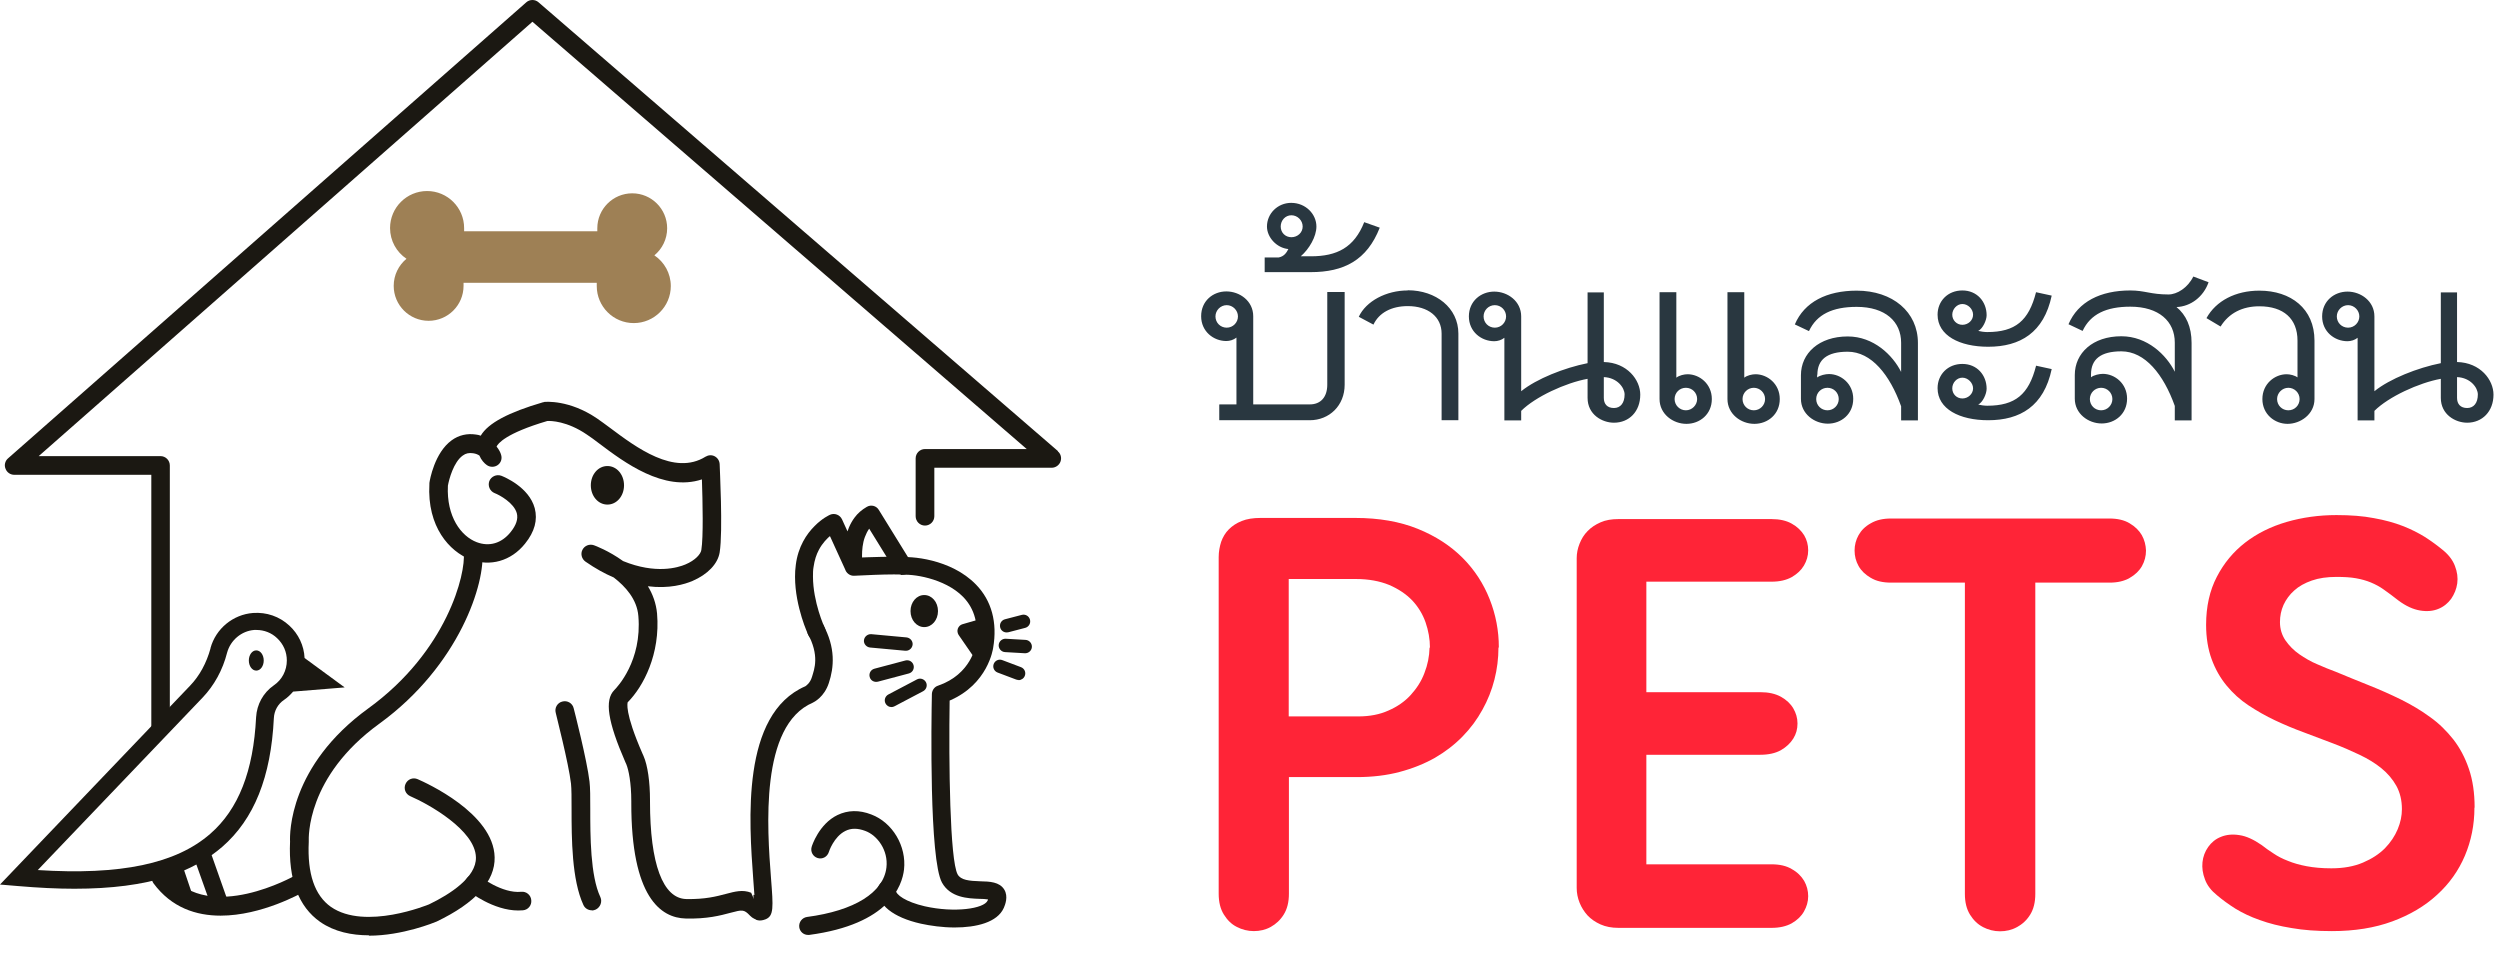 <svg width="131" height="50" viewBox="0 0 131 50" fill="none" xmlns="http://www.w3.org/2000/svg">
<path d="M34.289 13.38C34.7 13.04 34.959 12.53 34.959 11.96C34.959 10.95 34.139 10.13 33.13 10.13C32.12 10.13 31.299 10.95 31.299 11.96C31.299 12.01 31.299 12.07 31.299 12.12H24.32C24.32 12.06 24.32 12.01 24.32 11.95C24.32 10.88 23.45 10.01 22.38 10.01C21.309 10.01 20.439 10.88 20.439 11.95C20.439 12.62 20.779 13.21 21.299 13.56C20.89 13.9 20.63 14.41 20.63 14.98C20.63 15.99 21.45 16.81 22.459 16.81C23.47 16.81 24.29 15.99 24.29 14.98C24.29 14.93 24.29 14.87 24.29 14.82H31.27C31.27 14.88 31.27 14.93 31.27 14.99C31.27 16.06 32.139 16.93 33.209 16.93C34.279 16.93 35.15 16.06 35.15 14.99C35.15 14.32 34.809 13.73 34.289 13.38Z" fill="#9E8055"/>
<path d="M19.329 49.01C18.439 49.01 17.529 48.83 16.779 48.31C15.639 47.51 15.109 46.1 15.199 44.09C15.179 43.69 15.149 40.13 19.299 37.12C23.439 34.12 24.419 30.04 24.299 28.97C24.269 28.7 24.459 28.46 24.729 28.43C24.989 28.4 25.239 28.59 25.269 28.86C25.459 30.51 24.079 34.87 19.879 37.92C16.029 40.71 16.179 43.93 16.179 44.07C16.179 44.09 16.179 44.11 16.179 44.12C16.099 45.78 16.489 46.92 17.339 47.52C19.139 48.77 22.449 47.4 22.479 47.39C23.599 46.85 24.959 45.97 24.939 44.93C24.909 43.5 22.449 42.13 21.499 41.72C21.249 41.61 21.139 41.33 21.249 41.08C21.359 40.83 21.639 40.72 21.889 40.83C22.299 41.01 25.869 42.61 25.919 44.92C25.949 46.17 24.919 47.31 22.879 48.29C22.759 48.34 21.089 49.03 19.329 49.03V49.01Z" fill="#1B1812"/>
<path d="M39.97 48.15C39.89 48.19 39.59 48.28 39.3 47.98C38.98 47.64 38.89 47.67 38.28 47.83C37.76 47.97 37.05 48.16 35.93 48.13C34.63 48.1 33.07 47.02 33.08 42.05V41.99C33.08 41.02 32.94 40.34 32.82 40.05L32.77 39.94C31.84 37.81 31.67 36.68 32.19 36.16C32.34 36.01 33.65 34.63 33.45 32.28C33.38 31.4 32.77 30.73 32.16 30.26C31.69 30.06 31.2 29.79 30.68 29.43C30.48 29.29 30.41 29.02 30.52 28.81C30.63 28.59 30.89 28.49 31.12 28.57C31.18 28.59 31.9 28.86 32.65 29.4C34.36 30.1 35.53 29.74 35.91 29.58C36.44 29.36 36.72 29.03 36.75 28.82C36.86 28.15 36.82 26.31 36.78 25.12C34.78 25.78 32.7 24.22 31.4 23.24C31.16 23.06 30.94 22.89 30.75 22.77C29.71 22.06 28.86 22.05 28.68 22.06C26.48 22.71 26.09 23.25 26.02 23.4C26.15 23.56 26.23 23.72 26.26 23.84C26.32 24.04 26.25 24.25 26.08 24.37C25.91 24.49 25.68 24.49 25.51 24.37C25.38 24.28 25.22 24.11 25.12 23.87C25.04 23.82 24.94 23.77 24.79 23.75C24.58 23.72 24.41 23.75 24.25 23.87C23.77 24.21 23.53 25.11 23.47 25.45C23.39 27.07 24.16 28.1 24.98 28.41C25.64 28.66 26.28 28.47 26.75 27.89C27.05 27.52 27.16 27.19 27.08 26.89C26.93 26.35 26.18 25.94 25.92 25.84C25.67 25.74 25.55 25.46 25.64 25.21C25.74 24.96 26.02 24.84 26.27 24.93C26.42 24.99 27.72 25.52 28.02 26.63C28.18 27.24 28.02 27.86 27.51 28.49C26.78 29.4 25.68 29.71 24.63 29.31C23.57 28.9 22.37 27.62 22.5 25.36C22.5 25.34 22.5 25.33 22.5 25.31C22.52 25.15 22.77 23.72 23.67 23.07C24.04 22.8 24.48 22.7 24.94 22.77C25.03 22.78 25.11 22.8 25.19 22.83C25.58 22.17 26.64 21.61 28.45 21.08C28.48 21.08 28.5 21.07 28.53 21.06C28.58 21.06 29.82 20.93 31.29 21.93C31.5 22.07 31.73 22.25 31.98 22.43C33.32 23.43 35.33 24.95 36.97 23.93C37.12 23.84 37.3 23.83 37.45 23.91C37.6 23.99 37.7 24.14 37.71 24.32C37.71 24.46 37.89 27.84 37.71 28.95C37.61 29.55 37.08 30.1 36.29 30.44C35.87 30.62 35.06 30.86 33.95 30.72C34.2 31.13 34.38 31.61 34.43 32.15C34.61 34.27 33.71 35.98 32.89 36.8C32.89 36.83 32.7 37.28 33.67 39.5L33.72 39.61C33.94 40.11 34.06 40.98 34.06 41.93V42C34.06 45.26 34.73 47.08 35.96 47.11C36.95 47.13 37.55 46.97 38.04 46.84C38.5 46.72 38.92 46.6 39.36 46.78" fill="#1B1812"/>
<path d="M31.01 47.7C30.83 47.7 30.65 47.6 30.57 47.42C29.96 46.1 29.95 43.95 29.95 42.39C29.95 41.83 29.95 41.34 29.92 41.06C29.8 40.01 29.12 37.38 29.12 37.35C29.05 37.09 29.21 36.82 29.47 36.76C29.73 36.69 30 36.85 30.06 37.11C30.09 37.22 30.76 39.84 30.89 40.95C30.93 41.28 30.93 41.77 30.93 42.39C30.93 43.78 30.93 45.89 31.46 47.01C31.57 47.25 31.46 47.54 31.22 47.66C31.15 47.69 31.08 47.71 31.02 47.71L31.01 47.7Z" fill="#1B1812"/>
<path d="M27.159 47.71C25.849 47.71 24.609 46.74 24.549 46.69C24.339 46.52 24.299 46.22 24.469 46.01C24.639 45.8 24.939 45.76 25.149 45.93C25.149 45.93 26.309 46.83 27.309 46.73C27.579 46.7 27.819 46.9 27.839 47.17C27.869 47.44 27.669 47.68 27.399 47.7C27.319 47.7 27.229 47.71 27.149 47.71H27.159Z" fill="#1B1812"/>
<path d="M32.21 25.43C32.21 25.72 32.04 25.96 31.82 25.96C31.6 25.96 31.43 25.72 31.43 25.43C31.43 25.14 31.6 24.9 31.82 24.9C32.04 24.9 32.21 25.14 32.21 25.43Z" fill="#1B1812"/>
<path d="M31.829 26.44C31.339 26.44 30.959 25.99 30.959 25.43C30.959 24.87 31.339 24.42 31.829 24.42C32.319 24.42 32.699 24.87 32.699 25.43C32.699 25.99 32.319 26.44 31.829 26.44Z" fill="#1B1812"/>
<path d="M15.439 45.89C15.439 45.89 10.989 48.41 8.919 45.83V45.14L7.949 45.33V45.99C7.949 46.09 7.979 46.19 8.039 46.28C8.989 47.57 10.289 47.98 11.559 47.98C13.719 47.98 15.789 46.8 15.929 46.73C16.159 46.6 16.239 46.3 16.109 46.06C15.979 45.83 15.679 45.75 15.439 45.88V45.89Z" fill="#1B1812"/>
<path d="M55.439 23.64L28.219 0.12C28.039 -0.04 27.759 -0.04 27.579 0.12L0.419 24.02C0.269 24.15 0.209 24.37 0.289 24.56C0.359 24.75 0.539 24.88 0.749 24.88H7.929V38.41L8.899 37.53V24.39C8.899 24.12 8.679 23.9 8.409 23.9H2.029L27.899 1.14L53.8 23.53H48.469C48.199 23.53 47.98 23.75 47.98 24.02V27.05C47.98 27.32 48.199 27.54 48.469 27.54C48.739 27.54 48.959 27.32 48.959 27.05V24.51H55.109C55.309 24.51 55.499 24.38 55.569 24.19C55.639 24 55.59 23.78 55.429 23.65L55.439 23.64Z" fill="#1B1812"/>
<path d="M10.14 47.06L9.65 45.61C9.87 45.52 10.08 45.41 10.29 45.3L11.02 47.35L11.88 47.05L11.09 44.81C11.28 44.67 11.47 44.53 11.64 44.38C13.32 42.92 14.2 40.71 14.35 37.63C14.37 37.24 14.56 36.89 14.89 36.67C15.07 36.55 15.22 36.4 15.36 36.24L18.06 36.02L15.96 34.48C15.93 33.83 15.64 33.22 15.16 32.78C14.64 32.3 13.97 32.07 13.26 32.12C12.21 32.2 11.31 32.94 11.03 33.96V33.98C10.82 34.74 10.46 35.41 9.96 35.93L0 46.35L0.95 46.43C2 46.52 2.99 46.57 3.9 46.57C5.84 46.57 7.46 46.36 8.81 45.93L9.29 47.35L10.16 47.06H10.14ZM1.98 45.59L10.62 36.55C11.22 35.92 11.67 35.11 11.9 34.2C12.08 33.54 12.66 33.06 13.32 33.01C13.36 33.01 13.4 33.01 13.44 33.01C13.84 33.01 14.23 33.16 14.52 33.44C14.85 33.75 15.03 34.16 15.03 34.61C15.03 35.13 14.78 35.62 14.35 35.91C13.79 36.3 13.46 36.91 13.42 37.58C13.28 40.4 12.5 42.4 11.02 43.69C9.22 45.26 6.33 45.87 1.96 45.59H1.98Z" fill="#1B1812"/>
<path d="M13.819 34.61C13.819 34.9 13.649 35.14 13.429 35.14C13.209 35.14 13.039 34.9 13.039 34.61C13.039 34.32 13.209 34.08 13.429 34.08C13.649 34.08 13.819 34.32 13.819 34.61Z" fill="#1B1812"/>
<path d="M42.34 48.99C42.11 48.99 41.91 48.82 41.88 48.58C41.85 48.32 42.03 48.09 42.28 48.05C44.78 47.72 46.3 46.77 46.45 45.45C46.55 44.55 45.97 43.77 45.34 43.54C44.94 43.39 44.6 43.39 44.3 43.54C43.69 43.84 43.43 44.64 43.43 44.65C43.35 44.9 43.09 45.04 42.84 44.96C42.59 44.88 42.46 44.62 42.53 44.38C42.54 44.33 42.91 43.18 43.88 42.71C44.42 42.45 45.02 42.43 45.66 42.68C46.77 43.1 47.51 44.34 47.37 45.57C47.27 46.41 46.6 48.43 42.4 48.99C42.38 48.99 42.36 48.99 42.34 48.99Z" fill="#1B1812"/>
<path d="M48.742 32.02C48.742 32.26 48.602 32.46 48.422 32.46C48.242 32.46 48.102 32.27 48.102 32.02C48.102 31.77 48.242 31.58 48.422 31.58C48.602 31.58 48.742 31.78 48.742 32.02Z" fill="#1B1812"/>
<path d="M48.431 32.86C48.031 32.86 47.711 32.49 47.711 32.02C47.711 31.55 48.031 31.18 48.431 31.18C48.831 31.18 49.151 31.55 49.151 32.02C49.151 32.49 48.831 32.86 48.431 32.86Z" fill="#1B1812"/>
<path d="M45.911 35.73C45.751 35.73 45.611 35.63 45.571 35.47C45.521 35.28 45.631 35.09 45.821 35.04L47.441 34.61C47.631 34.56 47.821 34.67 47.871 34.86C47.921 35.05 47.811 35.24 47.621 35.29L46.001 35.72C46.001 35.72 45.941 35.73 45.911 35.73Z" fill="#1B1812"/>
<path d="M46.711 37.05C46.581 37.05 46.461 36.98 46.401 36.86C46.311 36.69 46.381 36.48 46.551 36.39L48.051 35.6C48.221 35.51 48.431 35.58 48.521 35.75C48.611 35.92 48.541 36.13 48.371 36.22L46.871 37.01C46.821 37.04 46.761 37.05 46.711 37.05Z" fill="#1B1812"/>
<path d="M47.471 34.1H47.441L45.591 33.93C45.401 33.91 45.251 33.74 45.271 33.55C45.291 33.36 45.461 33.22 45.651 33.23L47.501 33.4C47.691 33.42 47.841 33.59 47.821 33.78C47.801 33.96 47.651 34.1 47.471 34.1Z" fill="#1B1812"/>
<path d="M52.75 33.14C52.59 33.14 52.45 33.04 52.41 32.88C52.361 32.69 52.471 32.5 52.66 32.45L53.541 32.22C53.73 32.17 53.92 32.28 53.971 32.47C54.02 32.66 53.91 32.85 53.721 32.9L52.84 33.13C52.84 33.13 52.78 33.14 52.75 33.14Z" fill="#1B1812"/>
<path d="M53.371 35.63C53.371 35.63 53.291 35.63 53.251 35.61L52.271 35.24C52.091 35.17 52.001 34.97 52.071 34.79C52.141 34.61 52.341 34.52 52.521 34.59L53.501 34.96C53.681 35.03 53.771 35.23 53.701 35.41C53.651 35.55 53.511 35.64 53.371 35.64V35.63Z" fill="#1B1812"/>
<path d="M53.721 34.23H53.7L52.661 34.17C52.471 34.16 52.321 33.99 52.331 33.8C52.341 33.61 52.511 33.46 52.7 33.47L53.741 33.53C53.931 33.54 54.081 33.71 54.071 33.9C54.06 34.09 53.901 34.23 53.721 34.23Z" fill="#1B1812"/>
<path d="M47.201 30.13C47.741 30.05 49.491 30.28 50.471 31.28C51.081 31.91 51.301 32.75 51.121 33.8C51.121 33.82 50.901 35.33 49.151 35.93C48.961 35.99 48.841 36.17 48.831 36.36C48.801 37.8 48.691 45.04 49.361 46.25C49.801 47.04 50.721 47.08 51.341 47.1C51.471 47.1 51.651 47.11 51.771 47.13C51.771 47.15 51.761 47.17 51.751 47.19C51.561 47.62 50.011 47.84 48.461 47.49C47.461 47.26 46.931 46.88 46.941 46.64C46.951 46.38 46.751 46.16 46.491 46.15C46.231 46.14 46.011 46.34 46.001 46.6C45.971 47.41 46.791 48.07 48.251 48.4C48.751 48.51 49.391 48.6 50.021 48.6C51.151 48.6 52.261 48.34 52.601 47.57C52.661 47.43 52.851 46.98 52.621 46.61C52.371 46.21 51.861 46.19 51.371 46.18C50.781 46.16 50.351 46.12 50.181 45.82C49.771 45.07 49.711 39.97 49.761 36.71C51.771 35.85 52.031 34.01 52.041 33.95C52.271 32.62 51.961 31.47 51.141 30.63C49.831 29.28 47.691 29.12 47.071 29.21" fill="#1B1812"/>
<path d="M42.301 33.15C42.971 34.36 42.661 35.08 42.551 35.46C42.451 35.8 42.241 35.93 42.201 35.96C38.821 37.42 39.251 43.05 39.471 46.08C39.491 46.35 39.511 46.65 39.531 46.9C39.511 46.9 39.491 46.89 39.481 46.88V48C39.591 48.36 40.02 48.21 40.12 48.17C40.55 47.99 40.521 47.56 40.401 46.02C40.201 43.42 39.801 38.01 42.591 36.82C42.651 36.79 43.191 36.53 43.431 35.79C43.701 34.98 43.8 33.94 43.12 32.71" fill="#1B1812"/>
<path d="M45.2 29.65C45.2 29.65 45.2 29.64 45.2 29.61C45.19 29.53 45.17 29.35 45.17 29.12C45.17 28.83 45.2 28.46 45.32 28.14C45.38 27.98 45.45 27.84 45.54 27.71C45.63 27.59 45.74 27.49 45.89 27.4L45.66 26.99L45.26 27.24L46.91 29.91L47.31 29.66L47.35 29.19C47.21 29.18 47.03 29.17 46.82 29.17C46.41 29.17 45.88 29.19 45.46 29.2C45.04 29.22 44.72 29.23 44.72 29.23L44.74 29.7L45.17 29.51L44.12 27.21C44.01 26.98 43.74 26.87 43.5 26.97C43.46 26.99 43.09 27.15 42.68 27.57C42.47 27.78 42.26 28.04 42.08 28.38C41.9 28.72 41.76 29.12 41.7 29.6C41.67 29.81 41.66 30.02 41.66 30.22C41.66 31.03 41.84 31.79 42.01 32.35C42.18 32.91 42.36 33.27 42.36 33.29C42.47 33.53 42.75 33.63 42.99 33.51C43.23 33.4 43.33 33.12 43.21 32.88C43.21 32.88 43.05 32.54 42.9 32.04C42.75 31.54 42.6 30.88 42.6 30.21C42.6 30.04 42.6 29.87 42.63 29.71C42.68 29.35 42.78 29.05 42.91 28.81C43.1 28.45 43.35 28.2 43.55 28.04C43.65 27.96 43.74 27.91 43.8 27.87C43.83 27.85 43.85 27.84 43.87 27.83H43.88L43.69 27.4L43.26 27.59L44.31 29.89C44.39 30.07 44.57 30.18 44.76 30.17C44.76 30.17 44.84 30.17 44.97 30.16C45.36 30.14 46.23 30.1 46.81 30.1C47 30.1 47.17 30.1 47.26 30.11C47.44 30.13 47.61 30.04 47.7 29.89C47.79 29.74 47.79 29.55 47.7 29.39L46.05 26.72C45.92 26.5 45.64 26.43 45.42 26.56C45.16 26.71 44.94 26.9 44.78 27.12C44.54 27.44 44.4 27.81 44.32 28.15C44.24 28.49 44.22 28.82 44.22 29.09C44.22 29.48 44.27 29.75 44.27 29.77C44.31 30.03 44.56 30.2 44.81 30.16C45.07 30.12 45.24 29.87 45.2 29.62V29.65Z" fill="#1B1812"/>
<path d="M51.391 32.81L51.291 32.46L50.431 32.71C50.321 32.74 50.231 32.83 50.191 32.94C50.151 33.05 50.171 33.17 50.231 33.27L50.921 34.27C51.001 34.39 51.161 34.45 51.301 34.42C51.451 34.39 51.551 34.27 51.571 34.12L51.741 32.86C51.761 32.74 51.711 32.62 51.621 32.54C51.531 32.46 51.401 32.43 51.281 32.47L51.381 32.82L51.021 32.77L50.971 33.1L50.811 32.86L50.511 33.06L50.611 33.41L51.471 33.16L51.371 32.81H51.391Z" fill="#1B1812"/>
<path d="M78.829 22.03H79.71V21.53C80.45 20.79 82.04 20.06 83.189 19.85V20.85C83.189 21.73 83.96 22.15 84.57 22.15C85.37 22.15 85.95 21.56 85.95 20.68C85.95 19.91 85.269 19 84.04 18.97V15.32H83.189V19.03C81.98 19.27 80.51 19.85 79.71 20.5V16.58C79.71 15.78 78.999 15.28 78.299 15.28C77.6 15.28 76.969 15.78 76.969 16.58C76.969 17.38 77.62 17.88 78.299 17.88C78.48 17.88 78.68 17.82 78.829 17.7V22.03ZM113.959 22.03H114.839V17.97C114.839 17.12 114.549 16.5 114.049 16.09C114.79 16.06 115.459 15.56 115.729 14.79L114.93 14.49C114.64 15.08 114.079 15.43 113.629 15.43C112.689 15.43 112.389 15.22 111.629 15.22C110.069 15.22 108.889 15.81 108.389 16.99L109.129 17.34C109.539 16.46 110.369 16.07 111.629 16.07C113.129 16.07 113.959 16.84 113.959 17.95V19.48C113.519 18.6 112.519 17.62 111.159 17.62C109.659 17.62 108.719 18.5 108.719 19.65V20.89C108.719 21.68 109.429 22.19 110.129 22.19C110.829 22.19 111.459 21.69 111.459 20.89C111.459 20.09 110.809 19.59 110.189 19.59C110.009 19.59 109.719 19.65 109.569 19.77V19.62C109.569 18.83 110.069 18.41 111.159 18.41C112.399 18.41 113.369 19.62 113.959 21.27V22.01V22.03ZM95.23 19.64C95.23 18.85 95.73 18.43 96.82 18.43C98.059 18.43 99.029 19.64 99.619 21.29V22.03H100.499V17.97C100.499 16.35 99.18 15.23 97.29 15.23C95.73 15.23 94.549 15.82 94.049 17L94.79 17.35C95.2 16.47 96.029 16.08 97.29 16.08C98.79 16.08 99.619 16.85 99.619 17.96V19.49C99.179 18.61 98.18 17.63 96.82 17.63C95.32 17.63 94.369 18.51 94.369 19.66V20.9C94.369 21.69 95.079 22.2 95.779 22.2C96.48 22.2 97.109 21.7 97.109 20.9C97.109 20.1 96.46 19.6 95.84 19.6C95.659 19.6 95.37 19.66 95.219 19.78V19.63L95.23 19.64ZM63.889 21.2V22.02H68.629C69.659 22.02 70.46 21.25 70.46 20.16V15.3H69.549V20.16C69.549 20.81 69.2 21.19 68.639 21.19H65.669V16.57C65.669 15.77 64.96 15.27 64.26 15.27C63.559 15.27 62.94 15.77 62.94 16.57C62.94 17.37 63.59 17.87 64.26 17.87C64.439 17.87 64.639 17.81 64.79 17.69V21.19H63.91L63.889 21.2ZM120.409 19.79C120.259 19.67 119.999 19.61 119.819 19.61C119.199 19.61 118.549 20.11 118.549 20.91C118.549 21.71 119.199 22.21 119.869 22.21C120.539 22.21 121.279 21.71 121.279 20.91V17.85C121.279 16.17 120.039 15.23 118.389 15.23C117.149 15.23 116.119 15.76 115.619 16.67L116.359 17.11C116.799 16.4 117.509 16.05 118.389 16.05C119.659 16.05 120.389 16.7 120.389 17.85V19.79H120.409ZM71.49 11.63C70.96 12.98 70.049 13.43 68.689 13.43H68.159C68.6 13.05 68.98 12.4 68.98 11.87C68.98 11.22 68.419 10.63 67.659 10.63C66.95 10.63 66.389 11.19 66.389 11.87C66.389 12.43 66.889 12.99 67.51 13.05C67.419 13.23 67.299 13.43 67.01 13.49H66.269V14.26H68.68C70.419 14.26 71.629 13.64 72.299 11.93L71.48 11.64L71.49 11.63ZM90.519 15.31V20.91C90.519 21.7 91.23 22.21 91.93 22.21C92.629 22.21 93.26 21.71 93.26 20.91C93.26 20.11 92.609 19.61 91.99 19.61C91.809 19.61 91.549 19.67 91.4 19.79V15.31H90.519ZM86.96 15.31V20.91C86.96 21.7 87.669 22.21 88.369 22.21C89.069 22.21 89.7 21.71 89.7 20.91C89.7 20.11 89.049 19.61 88.43 19.61C88.249 19.61 87.99 19.67 87.84 19.79V15.31H86.96ZM106.689 15.31C106.309 16.81 105.599 17.4 104.129 17.4C103.979 17.4 103.779 17.37 103.659 17.34C103.899 17.22 104.099 16.78 104.099 16.52C104.099 15.81 103.599 15.22 102.829 15.22C102.059 15.22 101.529 15.78 101.529 16.49C101.529 17.58 102.68 18.17 104.18 18.17C105.86 18.17 107.099 17.43 107.509 15.49L106.68 15.31H106.689ZM106.689 19.17C106.309 20.67 105.599 21.26 104.129 21.26C103.979 21.26 103.779 21.23 103.659 21.2C103.899 21.08 104.099 20.64 104.099 20.37C104.099 19.66 103.599 19.07 102.829 19.07C102.059 19.07 101.529 19.63 101.529 20.34C101.529 21.43 102.68 22.02 104.18 22.02C105.86 22.02 107.099 21.28 107.509 19.34L106.68 19.16L106.689 19.17ZM73.76 15.22C72.639 15.22 71.579 15.78 71.2 16.6L71.969 17.01C72.26 16.39 72.909 16.04 73.769 16.04C74.829 16.04 75.54 16.6 75.54 17.48V22.02H76.419V17.48C76.419 16.13 75.24 15.21 73.769 15.21M84.57 21.38C84.219 21.38 84.04 21.17 84.04 20.85V19.76C84.749 19.79 85.129 20.32 85.129 20.67C85.129 21.11 84.919 21.38 84.57 21.38ZM92.49 20.91C92.49 21.23 92.23 21.5 91.9 21.5C91.57 21.5 91.309 21.24 91.309 20.91C91.309 20.58 91.579 20.32 91.9 20.32C92.219 20.32 92.49 20.58 92.49 20.91ZM96.35 20.91C96.35 21.23 96.09 21.5 95.76 21.5C95.43 21.5 95.169 21.24 95.169 20.91C95.169 20.58 95.43 20.32 95.76 20.32C96.09 20.32 96.35 20.58 96.35 20.91ZM88.93 20.91C88.93 21.23 88.659 21.5 88.34 21.5C88.019 21.5 87.749 21.24 87.749 20.91C87.749 20.58 88.01 20.32 88.34 20.32C88.669 20.32 88.93 20.58 88.93 20.91ZM63.69 16.58C63.69 16.26 63.959 15.99 64.279 15.99C64.6 15.99 64.869 16.26 64.869 16.58C64.869 16.9 64.609 17.17 64.279 17.17C63.95 17.17 63.69 16.91 63.69 16.58ZM77.74 16.58C77.74 16.26 77.999 15.99 78.329 15.99C78.659 15.99 78.919 16.26 78.919 16.58C78.919 16.9 78.659 17.17 78.329 17.17C77.999 17.17 77.74 16.91 77.74 16.58ZM67.109 11.87C67.109 11.55 67.35 11.28 67.669 11.28C67.99 11.28 68.26 11.55 68.26 11.87C68.26 12.19 67.99 12.43 67.669 12.43C67.35 12.43 67.109 12.19 67.109 11.87ZM102.299 20.35C102.299 20.05 102.539 19.79 102.829 19.79C103.119 19.79 103.389 20.06 103.389 20.35C103.389 20.64 103.129 20.88 102.829 20.88C102.529 20.88 102.299 20.65 102.299 20.35ZM102.299 16.49C102.299 16.2 102.539 15.93 102.829 15.93C103.119 15.93 103.389 16.19 103.389 16.49C103.389 16.79 103.129 17.02 102.829 17.02C102.529 17.02 102.299 16.78 102.299 16.49ZM119.319 20.91C119.319 20.59 119.589 20.32 119.909 20.32C120.229 20.32 120.499 20.58 120.499 20.91C120.499 21.24 120.239 21.5 119.909 21.5C119.579 21.5 119.319 21.24 119.319 20.91ZM110.689 20.91C110.689 21.23 110.429 21.5 110.099 21.5C109.769 21.5 109.509 21.24 109.509 20.91C109.509 20.58 109.779 20.32 110.099 20.32C110.419 20.32 110.689 20.58 110.689 20.91ZM123.539 22.03H124.419V21.53C125.159 20.79 126.749 20.06 127.899 19.85V20.85C127.899 21.73 128.669 22.15 129.279 22.15C130.069 22.15 130.659 21.56 130.659 20.68C130.659 19.91 129.979 19 128.749 18.97V15.32H127.899V19.03C126.689 19.27 125.219 19.85 124.419 20.5V16.58C124.419 15.78 123.709 15.28 123.009 15.28C122.309 15.28 121.68 15.78 121.68 16.58C121.68 17.38 122.329 17.88 123.009 17.88C123.189 17.88 123.389 17.82 123.539 17.7V22.03ZM129.279 21.38C128.929 21.38 128.749 21.17 128.749 20.85V19.76C129.459 19.79 129.839 20.32 129.839 20.67C129.839 21.11 129.629 21.38 129.279 21.38ZM122.449 16.58C122.449 16.26 122.719 15.99 123.039 15.99C123.359 15.99 123.629 16.26 123.629 16.58C123.629 16.9 123.369 17.17 123.039 17.17C122.709 17.17 122.449 16.91 122.449 16.58Z" fill="#293740"/>
<path d="M78.519 33.94C78.519 34.5 78.449 35.06 78.309 35.61C78.169 36.16 77.959 36.69 77.679 37.19C77.399 37.7 77.059 38.16 76.639 38.59C76.219 39.02 75.739 39.39 75.189 39.71C74.639 40.02 74.019 40.27 73.339 40.45C72.659 40.63 71.909 40.72 71.099 40.72H67.539V46.83C67.539 47.27 67.449 47.63 67.269 47.92C67.089 48.21 66.859 48.42 66.589 48.57C66.319 48.72 66.019 48.79 65.699 48.79C65.379 48.79 65.079 48.71 64.809 48.57C64.529 48.43 64.309 48.21 64.129 47.92C63.949 47.63 63.859 47.27 63.859 46.83V29.19C63.859 28.91 63.909 28.64 63.989 28.39C64.079 28.14 64.209 27.92 64.389 27.74C64.569 27.56 64.789 27.41 65.069 27.3C65.339 27.19 65.669 27.14 66.049 27.14H71.019C72.259 27.14 73.349 27.33 74.289 27.71C75.229 28.09 76.009 28.6 76.639 29.23C77.269 29.86 77.739 30.59 78.059 31.4C78.379 32.21 78.539 33.05 78.539 33.92M74.929 33.94C74.929 33.49 74.849 33.04 74.699 32.61C74.549 32.18 74.309 31.79 73.999 31.46C73.679 31.13 73.279 30.86 72.789 30.65C72.299 30.45 71.719 30.34 71.049 30.34H67.529V37.54H71.179C71.769 37.54 72.299 37.44 72.759 37.23C73.219 37.03 73.609 36.76 73.919 36.42C74.229 36.08 74.479 35.7 74.639 35.27C74.809 34.84 74.899 34.39 74.909 33.93" fill="#FF2437"/>
<path d="M84.809 48.62C84.449 48.62 84.139 48.56 83.869 48.44C83.599 48.32 83.369 48.16 83.189 47.97C83.009 47.77 82.869 47.55 82.769 47.3C82.669 47.05 82.619 46.79 82.619 46.53V29.25C82.619 28.99 82.669 28.74 82.769 28.49C82.869 28.24 82.999 28.02 83.189 27.83C83.369 27.64 83.599 27.49 83.869 27.37C84.139 27.25 84.449 27.2 84.809 27.2H92.829C93.249 27.2 93.609 27.28 93.889 27.44C94.179 27.6 94.389 27.81 94.539 28.05C94.679 28.29 94.749 28.55 94.749 28.84C94.749 29.13 94.669 29.39 94.529 29.63C94.389 29.87 94.179 30.07 93.889 30.24C93.599 30.4 93.249 30.48 92.829 30.48H86.269V36.27H92.239C92.669 36.27 93.029 36.35 93.319 36.51C93.609 36.67 93.829 36.88 93.969 37.12C94.109 37.36 94.189 37.62 94.189 37.91C94.189 38.2 94.119 38.46 93.969 38.7C93.819 38.94 93.609 39.14 93.319 39.31C93.029 39.47 92.669 39.55 92.239 39.55H86.269V45.29H92.829C93.249 45.29 93.609 45.37 93.889 45.54C94.179 45.7 94.389 45.91 94.539 46.16C94.679 46.41 94.749 46.68 94.749 46.96C94.749 47.25 94.669 47.51 94.529 47.76C94.389 48.01 94.179 48.21 93.889 48.38C93.599 48.54 93.249 48.62 92.829 48.62H84.809Z" fill="#FF2437"/>
<path d="M106.65 30.53V46.84C106.65 47.28 106.56 47.64 106.38 47.93C106.2 48.22 105.97 48.43 105.69 48.58C105.42 48.73 105.12 48.8 104.8 48.8C104.48 48.8 104.18 48.72 103.91 48.58C103.64 48.44 103.41 48.22 103.23 47.93C103.05 47.64 102.96 47.28 102.96 46.84V30.53H99.09C98.67 30.53 98.31 30.45 98.03 30.28C97.74 30.11 97.53 29.91 97.39 29.66C97.25 29.41 97.18 29.14 97.18 28.85C97.18 28.56 97.25 28.29 97.39 28.04C97.53 27.79 97.74 27.58 98.03 27.42C98.32 27.25 98.67 27.17 99.09 27.17H110.53C110.95 27.17 111.31 27.25 111.59 27.42C111.88 27.59 112.09 27.8 112.23 28.04C112.37 28.29 112.44 28.56 112.45 28.85C112.45 29.14 112.38 29.41 112.24 29.66C112.1 29.91 111.88 30.12 111.6 30.28C111.31 30.45 110.96 30.53 110.54 30.53H106.67H106.65Z" fill="#FF2437"/>
<path d="M129.66 42.33C129.66 43.22 129.49 44.06 129.16 44.84C128.83 45.62 128.34 46.31 127.7 46.89C127.06 47.48 126.28 47.94 125.36 48.28C124.44 48.62 123.38 48.79 122.19 48.79C121.4 48.79 120.7 48.74 120.08 48.63C119.46 48.53 118.9 48.39 118.41 48.21C117.92 48.04 117.49 47.83 117.13 47.61C116.77 47.38 116.45 47.15 116.17 46.91C115.87 46.67 115.65 46.39 115.54 46.08C115.42 45.77 115.38 45.47 115.41 45.18C115.44 44.89 115.54 44.62 115.71 44.38C115.88 44.14 116.1 43.96 116.38 43.85C116.65 43.74 116.97 43.7 117.34 43.76C117.7 43.81 118.09 43.99 118.51 44.28C118.7 44.43 118.91 44.58 119.13 44.72C119.35 44.87 119.6 45 119.89 45.11C120.18 45.23 120.5 45.32 120.87 45.39C121.24 45.46 121.67 45.5 122.16 45.5C122.8 45.5 123.35 45.4 123.82 45.2C124.29 45 124.67 44.75 124.97 44.45C125.27 44.14 125.49 43.81 125.64 43.45C125.79 43.09 125.86 42.74 125.86 42.4C125.86 41.93 125.76 41.53 125.57 41.18C125.38 40.84 125.12 40.53 124.79 40.26C124.46 39.99 124.08 39.76 123.64 39.55C123.2 39.34 122.74 39.14 122.24 38.95C121.75 38.76 121.24 38.57 120.73 38.38C120.21 38.19 119.71 37.98 119.22 37.75C118.73 37.52 118.26 37.25 117.82 36.96C117.38 36.67 117 36.32 116.67 35.92C116.34 35.52 116.08 35.06 115.89 34.54C115.7 34.02 115.6 33.42 115.6 32.74C115.6 31.78 115.79 30.94 116.16 30.23C116.53 29.51 117.03 28.91 117.65 28.43C118.27 27.95 119 27.59 119.82 27.35C120.65 27.11 121.52 26.99 122.43 26.99C123.17 26.99 123.83 27.04 124.39 27.15C124.96 27.25 125.46 27.39 125.9 27.56C126.34 27.73 126.73 27.93 127.07 28.14C127.41 28.36 127.71 28.58 127.99 28.81C128.3 29.06 128.52 29.34 128.64 29.66C128.76 29.97 128.8 30.27 128.76 30.57C128.72 30.86 128.61 31.13 128.44 31.38C128.26 31.62 128.04 31.8 127.76 31.91C127.49 32.02 127.17 32.05 126.81 31.99C126.45 31.93 126.07 31.76 125.67 31.46C125.4 31.25 125.15 31.06 124.92 30.9C124.7 30.74 124.47 30.62 124.23 30.52C123.99 30.42 123.73 30.35 123.45 30.3C123.17 30.25 122.83 30.23 122.43 30.23C121.94 30.23 121.51 30.29 121.14 30.42C120.77 30.55 120.46 30.72 120.22 30.94C119.98 31.15 119.79 31.41 119.66 31.69C119.53 31.98 119.47 32.28 119.47 32.6C119.47 32.96 119.57 33.28 119.76 33.56C119.95 33.83 120.19 34.08 120.48 34.28C120.77 34.48 121.09 34.67 121.43 34.81C121.77 34.96 122.09 35.09 122.39 35.2C122.97 35.44 123.55 35.68 124.13 35.91C124.71 36.14 125.27 36.39 125.82 36.66C126.36 36.93 126.87 37.23 127.33 37.57C127.8 37.9 128.2 38.3 128.55 38.74C128.9 39.19 129.17 39.7 129.37 40.29C129.57 40.87 129.67 41.55 129.67 42.31" fill="#FF2437"/>
</svg>
